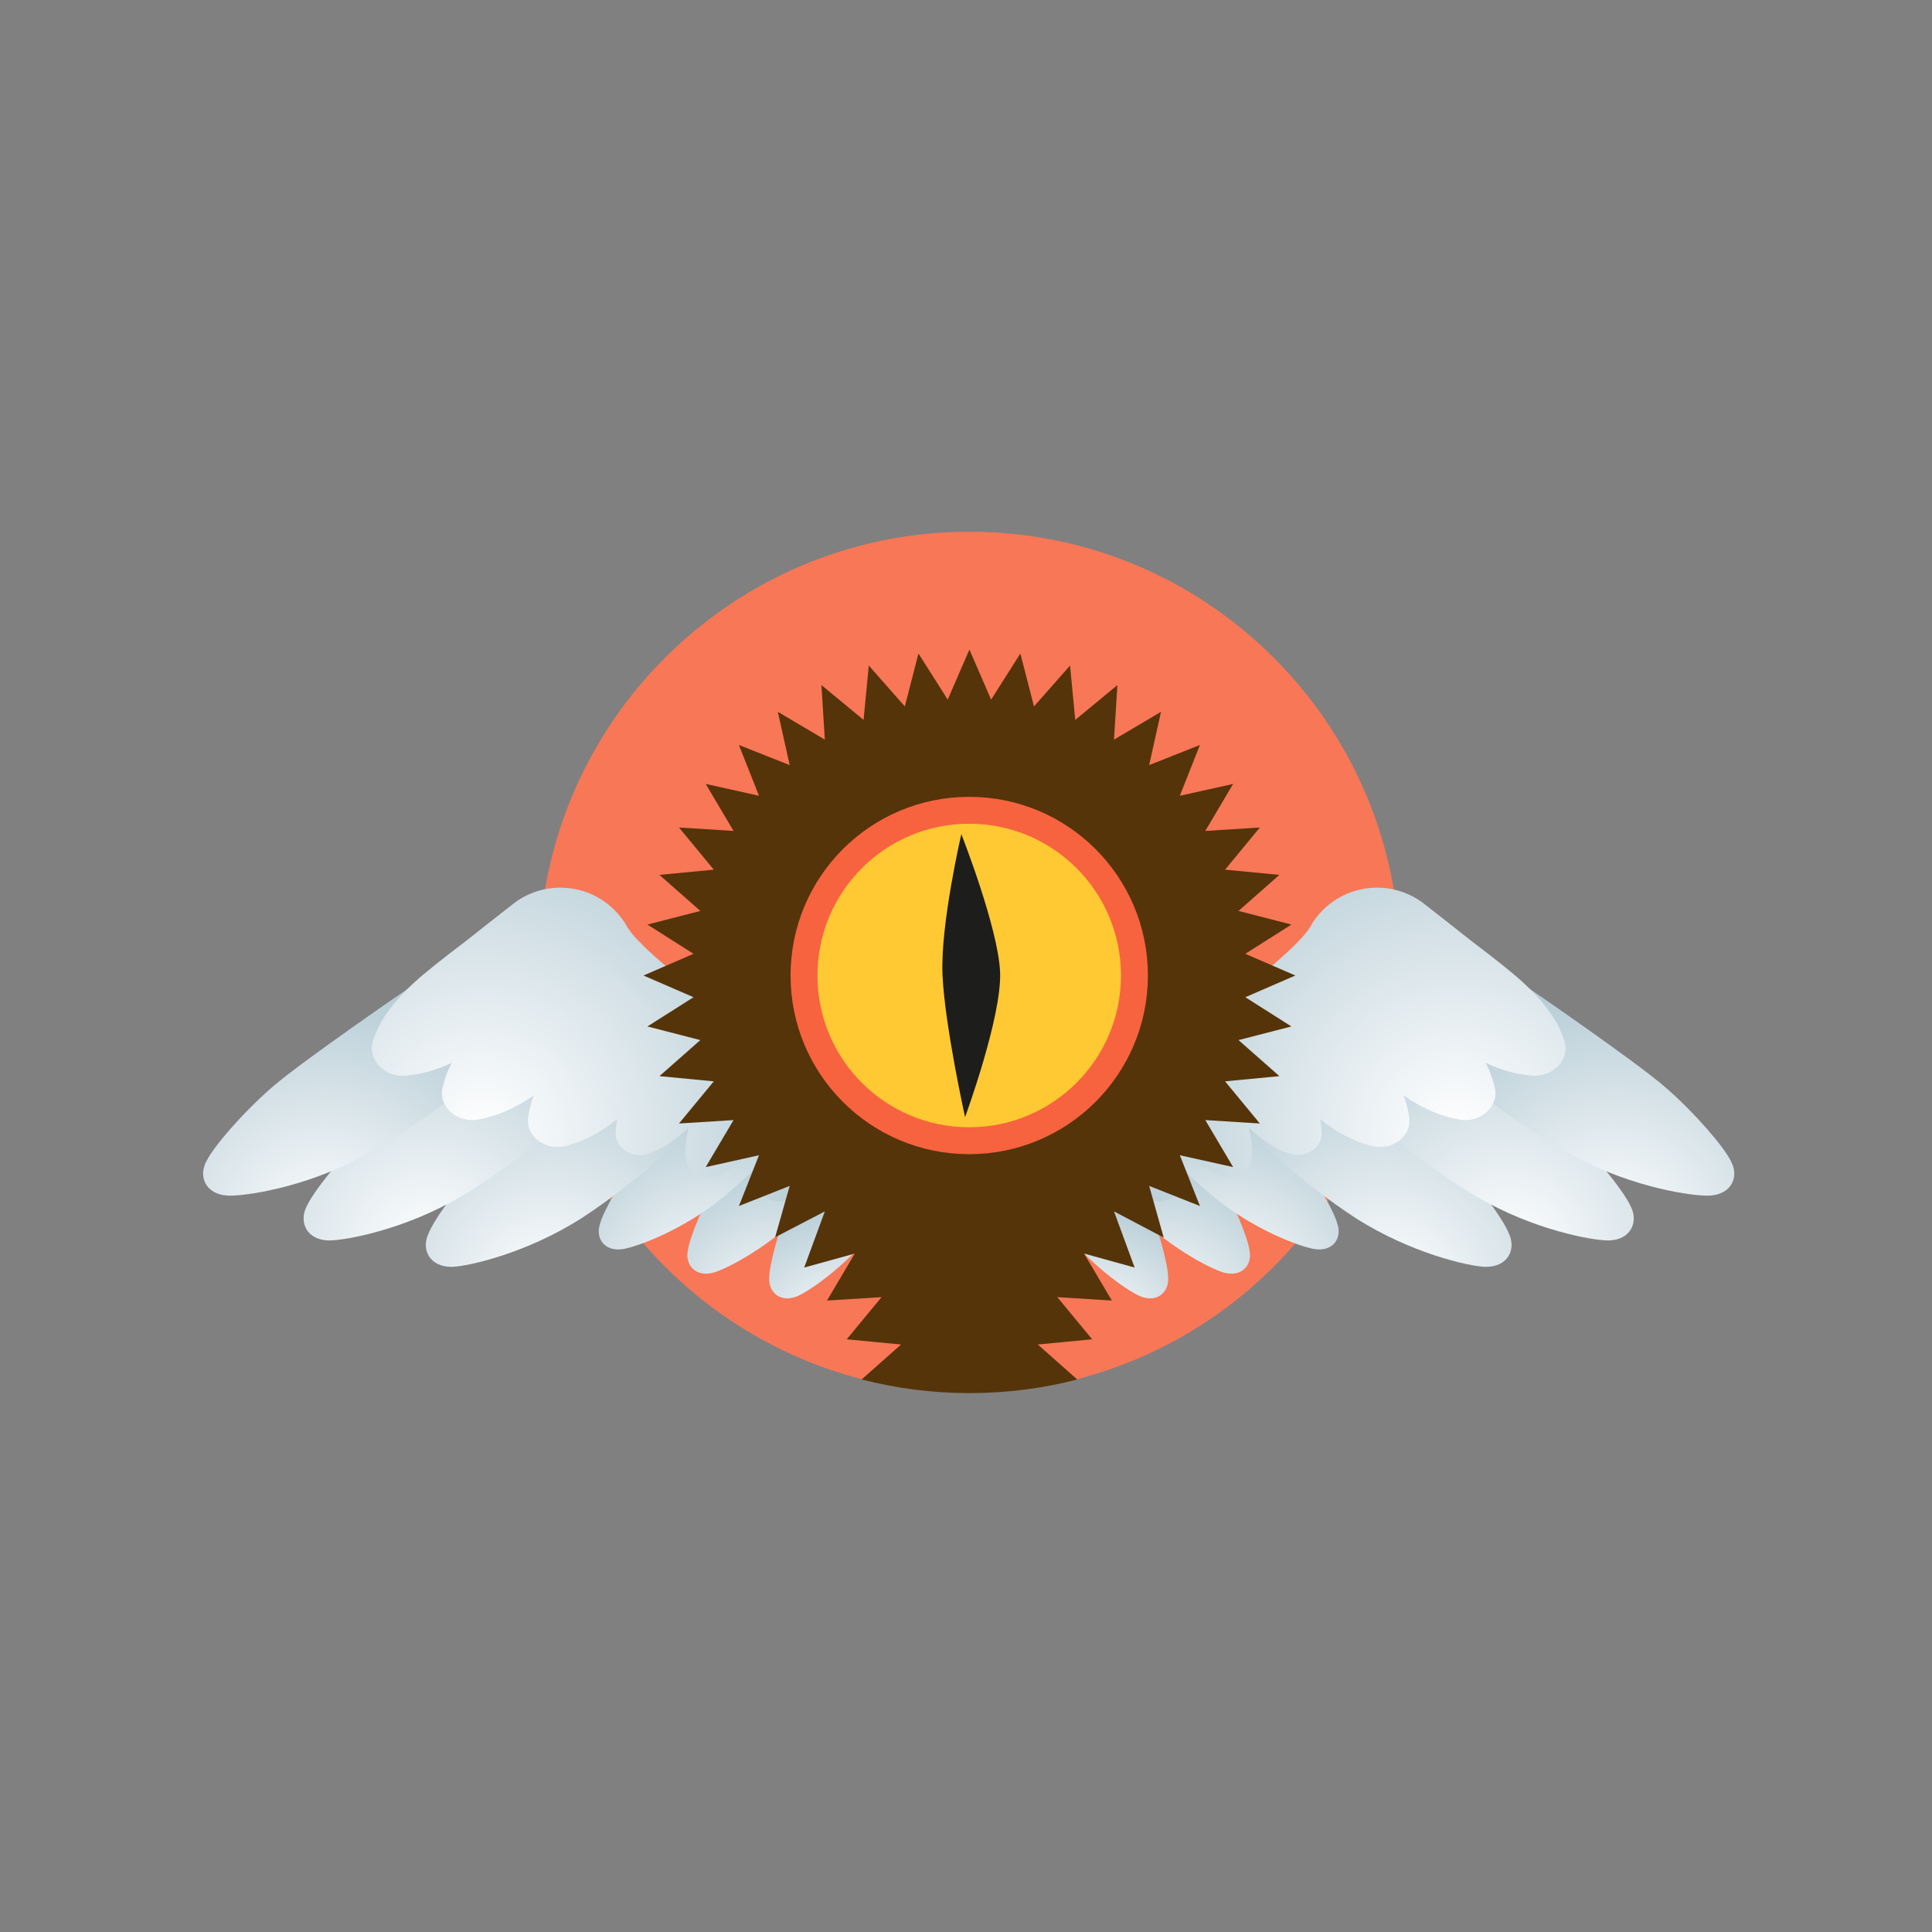 <?xml version="1.0" encoding="UTF-8"?><svg id="Ebene_1" xmlns="http://www.w3.org/2000/svg" xmlns:xlink="http://www.w3.org/1999/xlink" viewBox="0 0 107.7 107.7"><rect x="0" y="0" width="107.7" height="107.7" fill="#808080" stroke="none"/><defs><style>.cls-1{fill:none;}.cls-2{fill:#f87756;}.cls-3{fill:#1d1d1b;}.cls-4{fill:#55340a;}.cls-5{fill:url(#radial-gradient-10);}.cls-6{fill:url(#radial-gradient-11);}.cls-7{fill:url(#radial-gradient-12);}.cls-8{fill:url(#radial-gradient-14);}.cls-9{fill:url(#radial-gradient-13);}.cls-10{fill:url(#radial-gradient-6);}.cls-11{fill:url(#radial-gradient-5);}.cls-12{fill:url(#radial-gradient-3);}.cls-13{fill:url(#radial-gradient-4);}.cls-14{fill:url(#radial-gradient-9);}.cls-15{fill:url(#radial-gradient-8);}.cls-16{fill:url(#radial-gradient-7);}.cls-17{fill:url(#radial-gradient-2);}.cls-18{fill:url(#radial-gradient);}.cls-19{fill:#ffc933;stroke:#f7633e;stroke-miterlimit:10;stroke-width:1.5px;}</style><radialGradient id="radial-gradient" cx="-621.85" cy="74.58" fx="-621.85" fy="74.58" r="10.02" gradientTransform="translate(-560.56) rotate(-180) scale(1 -1)" gradientUnits="userSpaceOnUse"><stop offset="0" stop-color="#fff"/><stop offset="1" stop-color="#9ebbc8"/></radialGradient><radialGradient id="radial-gradient-2" cx="-625.18" cy="73.58" fx="-625.18" fy="73.58" r="12.14" xlink:href="#radial-gradient"/><radialGradient id="radial-gradient-3" cx="-629.01" cy="72.17" fx="-629.01" fy="72.17" r="14.14" xlink:href="#radial-gradient"/><radialGradient id="radial-gradient-4" cx="-638.01" cy="72" fx="-638.01" fy="72" r="18.34" xlink:href="#radial-gradient"/><radialGradient id="radial-gradient-5" cx="-644.68" cy="69.75" fx="-644.68" fy="69.75" r="19.93" xlink:href="#radial-gradient"/><radialGradient id="radial-gradient-6" cx="-650.51" cy="68.83" fx="-650.51" fy="68.83" r="18.65" xlink:href="#radial-gradient"/><radialGradient id="radial-gradient-7" cx="-641.68" cy="63.17" fx="-641.68" fy="63.17" r="25.51" xlink:href="#radial-gradient"/><radialGradient id="radial-gradient-8" cx="46.71" fx="46.71" r="10.02" gradientTransform="matrix(1, 0, 0, 1, 0, 0)" xlink:href="#radial-gradient"/><radialGradient id="radial-gradient-9" cx="43.38" cy="73.58" fx="43.38" fy="73.58" r="12.14" gradientTransform="matrix(1, 0, 0, 1, 0, 0)" xlink:href="#radial-gradient"/><radialGradient id="radial-gradient-10" cx="39.55" cy="72.17" fx="39.55" fy="72.17" r="14.14" gradientTransform="matrix(1, 0, 0, 1, 0, 0)" xlink:href="#radial-gradient"/><radialGradient id="radial-gradient-11" cx="30.55" cy="72" fx="30.55" fy="72" r="18.34" gradientTransform="matrix(1, 0, 0, 1, 0, 0)" xlink:href="#radial-gradient"/><radialGradient id="radial-gradient-12" cx="23.88" cy="69.75" fx="23.88" fy="69.75" r="19.93" gradientTransform="matrix(1, 0, 0, 1, 0, 0)" xlink:href="#radial-gradient"/><radialGradient id="radial-gradient-13" cx="18.05" cy="68.83" fx="18.05" fy="68.83" r="18.65" gradientTransform="matrix(1, 0, 0, 1, 0, 0)" xlink:href="#radial-gradient"/><radialGradient id="radial-gradient-14" cx="26.88" cy="63.17" fx="26.88" fy="63.17" r="25.51" gradientTransform="matrix(1, 0, 0, 1, 0, 0)" xlink:href="#radial-gradient"/></defs><rect class="cls-1" width="107.7" height="107.7"/><g><path class="cls-2" d="M78.04,53.64c0,13.25-10.75,24-24,24s-24-10.75-24-24,10.74-24,24-24,24,10.75,24,24Z"/><g><path class="cls-18" d="M60.14,59.86s2.99,5.25,3.73,6.96c.73,1.71,1.25,3.71,1.25,4.41,.05,.8-.62,1.43-1.58,1.02-.68-.29-2.98-1.84-4.74-4.27-1.77-2.43-3.47-6.05-3.47-6.05"/><path class="cls-17" d="M63.27,59.1s3.64,4.82,4.59,6.42c.95,1.6,1.71,3.52,1.8,4.21,.15,.78-.43,1.49-1.44,1.21-.71-.2-3.19-1.44-5.25-3.62s-4.22-5.55-4.22-5.55"/><path class="cls-12" d="M66.89,58.5s4.22,4.33,5.36,5.8c1.14,1.47,2.14,3.27,2.31,3.95,.25,.76-.24,1.54-1.28,1.38-.73-.11-3.34-1.03-5.66-2.94-2.32-1.91-4.88-4.98-4.88-4.98"/><path class="cls-13" d="M73.55,58.17s5.67,4.6,7.24,6.2c1.57,1.6,3.03,3.62,3.33,4.41,.41,.88-.07,1.87-1.34,1.84-.89-.03-4.15-.76-7.21-2.72-3.05-1.96-6.55-5.28-6.55-5.28"/><path class="cls-11" d="M79.91,57.09s5.85,4.36,7.49,5.9c1.64,1.53,3.17,3.5,3.51,4.27,.44,.86,0,1.88-1.26,1.89-.89,0-4.18-.59-7.31-2.43-3.13-1.83-6.76-5.01-6.76-5.01"/><path class="cls-10" d="M85.08,54.99s6.02,4.12,7.72,5.59c1.7,1.47,3.31,3.37,3.68,4.13,.48,.84,.09,1.87-1.18,1.94-.89,.04-4.2-.42-7.41-2.13-3.2-1.71-6.96-4.73-6.96-4.73"/><path class="cls-16" d="M87.22,58.06c-.3-.98-.93-2-2.29-3.27-.58-.54-1.71-1.43-2.81-2.26-1.44-1.14-1.96-1.54-2.62-2.06l-.26-.2c-.92-.65-2.09-.94-3.29-.71-1.19,.23-2.17,.94-2.78,1.88h0s-.02,.04-.05,.09c-.04,.07-.09,.14-.13,.21-.48,.79-2.75,2.79-4.54,3.92-1.63,1.02-4.58,2.08-6.83,2.5l-.34,1.43-1.32,.46c-.28-.55-.47-.93-.47-.93l-4.13,1.45s1.47,3.09,2.27,4.57c.8,1.48,1.61,2.27,2.45,2.8,.84,.53,1.92,.13,2.08-.71,.11-.59,.1-1.26-.09-2.11,.56,.75,1.12,1.24,1.7,1.61,.84,.53,1.92,.13,2.08-.71,.11-.62,.11-1.34-.12-2.27,.69,.84,1.36,1.34,2.03,1.69,.88,.46,1.93-.03,2.01-.88,.05-.5,0-1.06-.16-1.71,.76,.74,1.46,1.16,2.16,1.43,.92,.36,1.91-.24,1.91-1.09,0-.25-.04-.52-.09-.8,1.04,.83,1.97,1.25,2.85,1.49,1.15,.31,2.25-.54,2.12-1.55-.05-.4-.15-.81-.31-1.26,1.16,.8,2.16,1.17,3.11,1.34,1.17,.21,2.19-.73,1.98-1.73-.1-.45-.26-.93-.52-1.43,.96,.45,1.8,.65,2.59,.71,1.18,.1,2.11-.93,1.81-1.91Z"/></g><g><path class="cls-15" d="M47.86,59.86s-2.99,5.25-3.73,6.96c-.73,1.71-1.25,3.71-1.25,4.41-.05,.8,.62,1.43,1.58,1.02,.68-.29,2.98-1.84,4.74-4.27,1.77-2.43,3.47-6.05,3.47-6.05"/><path class="cls-14" d="M44.73,59.1s-3.64,4.82-4.59,6.42c-.95,1.6-1.71,3.52-1.8,4.21-.15,.78,.43,1.49,1.44,1.21,.71-.2,3.19-1.44,5.25-3.62s4.22-5.55,4.22-5.55"/><path class="cls-5" d="M41.11,58.5s-4.22,4.33-5.36,5.8c-1.14,1.47-2.14,3.27-2.31,3.95-.25,.76,.24,1.54,1.28,1.38,.73-.11,3.34-1.03,5.66-2.94,2.32-1.91,4.88-4.98,4.88-4.98"/><path class="cls-6" d="M34.45,58.17s-5.67,4.6-7.24,6.2c-1.57,1.6-3.03,3.62-3.33,4.41-.41,.88,.07,1.87,1.34,1.84,.89-.03,4.15-.76,7.21-2.72,3.05-1.96,6.55-5.28,6.55-5.28"/><path class="cls-7" d="M28.09,57.09s-5.85,4.36-7.49,5.9c-1.64,1.53-3.17,3.5-3.51,4.27-.44,.86,0,1.88,1.26,1.89,.89,0,4.18-.59,7.31-2.43,3.13-1.83,6.76-5.01,6.76-5.01"/><path class="cls-9" d="M22.92,54.99s-6.02,4.12-7.72,5.59c-1.7,1.47-3.31,3.37-3.68,4.13-.48,.84-.09,1.87,1.18,1.94,.89,.04,4.2-.42,7.41-2.13,3.2-1.71,6.96-4.73,6.96-4.73"/><path class="cls-8" d="M20.78,58.06c.3-.98,.93-2,2.29-3.27,.58-.54,1.71-1.43,2.81-2.26,1.44-1.14,1.96-1.54,2.62-2.06l.26-.2c.92-.65,2.09-.94,3.29-.71,1.19,.23,2.17,.94,2.78,1.88h0s.02,.04,.05,.09c.04,.07,.09,.14,.13,.21,.48,.79,2.75,2.79,4.54,3.92,1.63,1.02,4.58,2.08,6.83,2.5l.34,1.43,1.32,.46c.28-.55,.47-.93,.47-.93l4.13,1.45s-1.47,3.09-2.27,4.57c-.8,1.48-1.61,2.27-2.45,2.8-.84,.53-1.92,.13-2.08-.71-.11-.59-.1-1.26,.09-2.11-.56,.75-1.12,1.24-1.7,1.61-.84,.53-1.92,.13-2.08-.71-.11-.62-.11-1.34,.12-2.27-.69,.84-1.36,1.34-2.03,1.69-.88,.46-1.93-.03-2.01-.88-.05-.5,0-1.06,.16-1.71-.76,.74-1.46,1.16-2.16,1.43-.92,.36-1.91-.24-1.91-1.09,0-.25,.04-.52,.09-.8-1.04,.83-1.97,1.25-2.85,1.49-1.15,.31-2.25-.54-2.12-1.55,.05-.4,.15-.81,.31-1.26-1.16,.8-2.16,1.17-3.11,1.34-1.17,.21-2.19-.73-1.98-1.73,.1-.45,.26-.93,.52-1.43-.96,.45-1.8,.65-2.59,.71-1.18,.1-2.11-.93-1.81-1.91Z"/></g><path class="cls-4" d="M69.04,57.98l2.95-.76-2.57-1.63,2.79-1.21-2.79-1.21,2.57-1.63-2.95-.76,2.28-2.01-3.03-.29,1.94-2.35-3.04,.19,1.55-2.62-2.97,.66,1.12-2.83-2.83,1.12,.66-2.97-2.62,1.55,.19-3.04-2.35,1.94-.29-3.03-2.01,2.28-.76-2.95-1.63,2.57-1.21-2.79-1.21,2.79-1.63-2.57-.76,2.95-2.01-2.28-.29,3.03-2.35-1.94,.19,3.04-2.62-1.55,.66,2.97-2.83-1.12,1.12,2.83-2.97-.66,1.55,2.62-3.04-.19,1.94,2.35-3.03,.29,2.28,2.01-2.95,.76,2.57,1.63-2.79,1.21,2.79,1.21-2.57,1.63,2.95,.76-2.28,2.01,3.03,.29-1.94,2.35,3.04-.19-1.55,2.62,2.97-.66-1.12,2.83,2.83-1.12-.81,2.86,2.77-1.44-1.15,3.13,2.82-.78-1.55,2.62,3.04-.19-1.94,2.35,3.03,.29-2.2,1.95c1.92,.49,3.93,.76,6.01,.76s4.09-.26,6.01-.76l-2.2-1.95,3.03-.29-1.94-2.35,3.04,.19-1.55-2.62,2.82,.78-1.15-3.13,2.77,1.46-.81-2.88,2.83,1.12-1.12-2.83,2.97,.66-1.55-2.62,3.04,.19-1.94-2.35,3.03-.29-2.28-2.01Z"/><path class="cls-19" d="M63.24,54.38c0,5.08-4.12,9.21-9.21,9.21s-9.21-4.12-9.21-9.21,4.12-9.21,9.21-9.21,9.21,4.12,9.21,9.21Z"/><path class="cls-3" d="M53.8,62.27s2.06-5.61,1.95-8.09c-.11-2.48-2.16-7.68-2.16-7.68,0,0-1.17,5.02-1.05,7.83,.12,2.81,1.26,7.95,1.26,7.95Z"/></g></svg>